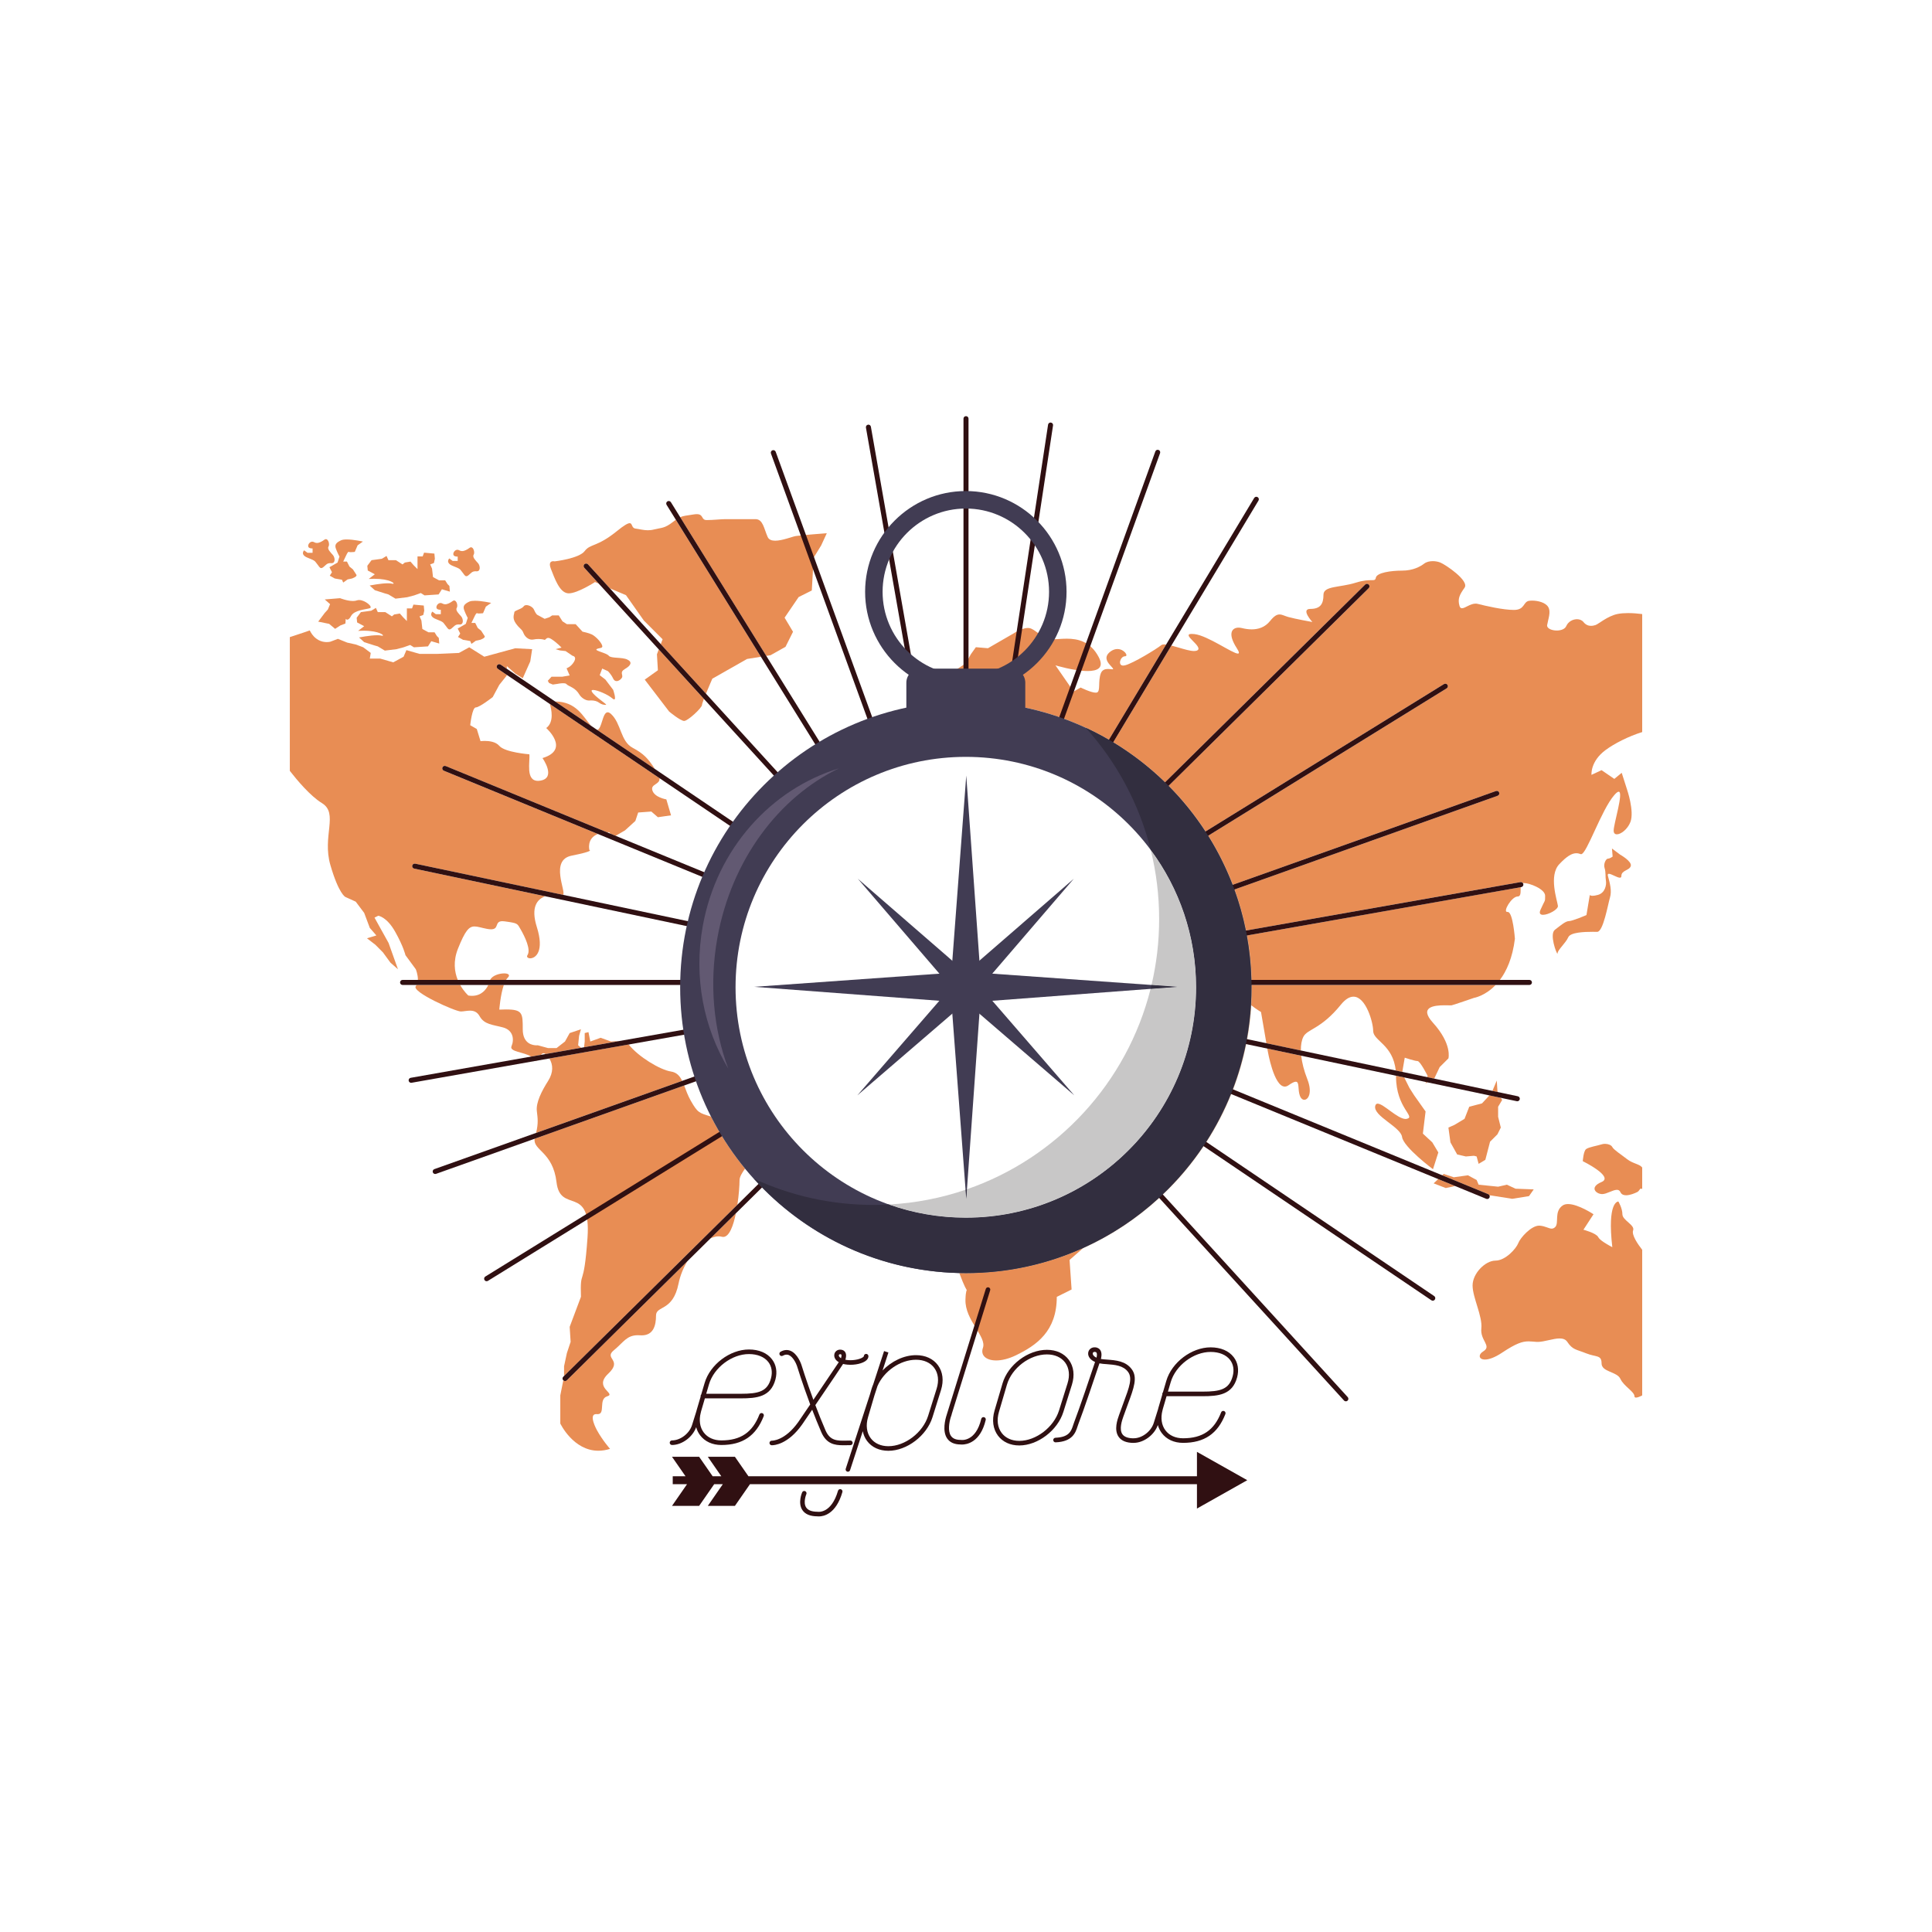 <svg xmlns="http://www.w3.org/2000/svg" xmlns:xlink="http://www.w3.org/1999/xlink" width="500" zoomAndPan="magnify" viewBox="0 0 375 375" height="500" preserveAspectRatio="xMidYMid meet" version="1.0"><defs><clipPath id="ec3ea16cd9"><path d="M 56.25 122 L 145 122 L 145 282 L 56.25 282 Z M 56.25 122 " clip-rule="nonzero"/></clipPath><clipPath id="ab94bd574d"><path d="M 178 108.773 L 318.75 108.773 L 318.75 264.449 L 178 264.449 Z M 178 108.773 " clip-rule="nonzero"/></clipPath><clipPath id="b12cfa8e53"><path d="M 307 222 L 318.75 222 L 318.75 232 L 307 232 Z M 307 222 " clip-rule="nonzero"/></clipPath><clipPath id="ffe154a5db"><path d="M 285.289 233 L 318.75 233 L 318.75 271.863 L 285.289 271.863 Z M 285.289 233 " clip-rule="nonzero"/></clipPath><clipPath id="e18ba1da26"><path d="M 187 80.695 L 188 80.695 L 188 180 L 187 180 Z M 187 80.695 " clip-rule="nonzero"/></clipPath><clipPath id="d001435301"><path d="M 155 289 L 164 289 L 164 294.445 L 155 294.445 Z M 155 289 " clip-rule="nonzero"/></clipPath></defs><rect x="-37.5" width="450" fill="#ffffff" y="-37.5" height="450" fill-opacity="1"/><rect x="-37.5" width="450" fill="#ffffff" y="-37.5" height="450" fill-opacity="1"/><g clip-path="url(#ec3ea16cd9)"><path fill="#e88d54" d="M 116.141 281.586 C 111.254 281.586 108.754 276.305 108.754 276.305 L 108.754 270.84 L 109.336 267.922 C 109.434 268.012 109.555 268.059 109.676 268.059 C 109.801 268.059 109.926 268.012 110.02 267.918 L 133.414 244.809 C 132.637 246.105 132.02 247.586 131.703 249.156 C 130.609 254.625 127.332 253.348 127.332 255.352 C 127.332 257.27 126.832 259.191 124.551 259.191 C 124.449 259.191 124.344 259.188 124.238 259.18 C 124.094 259.168 123.957 259.164 123.824 259.164 C 121.621 259.164 121.027 260.551 119.137 262.094 C 117.133 263.734 120.957 263.918 118.043 266.648 C 115.129 269.383 119.684 270.473 117.859 271.023 C 116.094 271.551 117.586 274.488 116.004 274.488 C 115.957 274.488 115.91 274.484 115.855 274.48 C 115.809 274.477 115.762 274.473 115.719 274.473 C 114.133 274.473 115.855 277.582 115.855 277.582 C 116.949 279.582 118.41 281.223 118.41 281.223 C 117.605 281.477 116.848 281.586 116.141 281.586 M 109.484 267.07 L 109.484 265.188 L 110.031 262.637 L 110.758 260.453 L 110.574 257.539 L 112.762 251.711 C 112.578 245.879 113.309 250.617 114.035 240.227 C 114.766 229.848 108.754 235.676 108.023 229.484 C 107.328 223.535 103.434 223.301 103.773 221.031 L 132.797 210.695 C 133.148 211.598 133.5 212.629 134.07 213.633 C 135.418 215.992 135.676 216.016 138 216.723 C 139.84 220.34 142.059 223.73 144.613 226.836 C 144.02 227.664 143.543 228.43 143.543 229.117 C 143.543 230.066 143.418 231.918 143.129 233.836 L 109.484 267.07 M 137.906 240.371 L 142.836 235.5 C 142.336 237.949 141.539 240.09 140.367 240.09 C 140.277 240.09 140.18 240.074 140.082 240.051 C 139.895 239.996 139.695 239.969 139.488 239.969 C 139.004 239.969 138.465 240.109 137.906 240.371 M 104.062 219.887 C 104.523 217.961 104.363 217.082 104.199 215.637 C 104.02 214 105.113 211.812 106.387 209.809 C 107.43 208.168 107.375 206.648 106.621 205.449 L 122.023 202.734 C 123.898 205.105 128.109 207.656 130.246 207.984 C 131.355 208.156 131.945 208.844 132.406 209.793 L 104.062 219.887 M 104.07 205.969 C 104.023 205.969 103.977 205.953 103.93 205.926 L 104.289 205.859 C 104.219 205.926 104.148 205.969 104.07 205.969 M 103.09 205.078 C 101.68 204.184 98.816 204.16 99.285 203.066 C 99.832 201.793 99.645 199.973 97.645 199.426 C 95.641 198.883 94 198.883 93.09 197.238 C 92.609 196.371 91.926 196.168 91.223 196.168 C 90.598 196.168 89.961 196.328 89.449 196.328 C 88.352 196.328 79.793 192.5 80.707 191.41 C 80.766 191.336 80.816 191.262 80.863 191.18 L 89.32 191.18 C 90.055 192.492 90.902 193.23 90.902 193.23 C 91.156 193.273 91.395 193.289 91.617 193.289 C 93.449 193.289 94.363 192.059 94.781 191.18 L 97.793 191.18 C 97.125 193.105 96.914 195.965 96.914 195.965 C 97.406 195.945 97.844 195.934 98.234 195.934 C 101.465 195.934 101.465 196.703 101.465 199.785 C 101.465 202.648 103.457 202.898 104.152 202.898 C 104.297 202.898 104.383 202.887 104.383 202.887 L 106.387 203.434 L 108.023 203.434 L 109.664 202.156 L 110.574 200.516 L 112.762 199.785 L 112.398 201.066 L 112.215 202.887 L 112.793 203.367 L 105.883 204.586 C 105.746 204.48 105.621 204.43 105.504 204.43 C 105.312 204.43 105.152 204.559 105.012 204.742 L 103.09 205.078 M 113.367 203.27 L 113.492 202.156 L 113.492 200.516 L 114.219 200.332 L 114.582 202.156 L 116.586 201.43 L 118.59 202.156 L 120.25 202.051 L 113.367 203.27 M 98.227 190.199 L 95.137 190.199 C 95.523 189.355 96.902 188.934 97.852 188.934 C 98.625 188.934 99.113 189.215 98.555 189.773 C 98.438 189.887 98.328 190.031 98.227 190.199 M 88.848 190.199 L 81.109 190.199 C 81.148 189.191 80.707 188.133 80.707 188.133 L 78.699 185.398 C 78.699 185.398 78.336 183.754 76.699 180.844 C 75.059 177.93 73.422 177.746 73.422 177.746 L 72.691 178.109 L 75.422 183.027 L 77.246 188.133 L 75.789 186.855 L 74.328 184.855 L 72.875 183.391 L 71.234 182.121 L 73.055 181.57 L 71.781 180.109 L 70.688 177.195 L 69.047 175.012 L 67.043 174.102 C 67.043 174.102 65.766 173.559 64.129 167.91 C 62.488 162.266 65.766 157.887 62.488 155.883 C 60.242 154.512 57.66 151.43 56.254 149.625 L 56.254 123.664 C 58.293 123.016 60.121 122.363 60.121 122.363 C 61.094 124.305 62.547 124.629 63.41 124.629 C 63.844 124.629 64.129 124.551 64.129 124.551 L 65.586 124 L 67.41 124.734 L 69.047 125.094 L 70.504 125.641 L 71.961 126.734 L 71.781 127.828 L 73.785 127.828 L 76.332 128.559 L 78.336 127.469 L 78.883 126.188 L 81.438 126.918 L 84.898 126.918 L 89.082 126.734 L 91.086 125.641 L 94 127.469 L 100.012 125.828 L 103.289 126.004 L 102.926 128.375 L 101.465 131.652 L 100.012 130.742 L 98.371 129.285 L 98.371 129.816 L 97.172 129.004 C 97.09 128.945 96.992 128.918 96.898 128.918 C 96.742 128.918 96.59 128.996 96.492 129.133 C 96.344 129.359 96.398 129.664 96.625 129.816 L 98.371 130.996 L 98.371 131.105 L 96.914 132.93 L 95.641 135.297 C 95.641 135.297 93.09 137.305 92.359 137.305 C 91.633 137.305 91.27 140.762 91.27 140.762 L 92.543 141.496 L 93.27 143.859 C 93.27 143.859 93.605 143.812 94.086 143.812 C 94.93 143.812 96.219 143.957 96.914 144.77 C 98.008 146.047 102.746 146.41 102.746 146.41 C 102.914 147.781 101.961 151.562 104.414 151.562 C 104.57 151.562 104.742 151.547 104.93 151.512 C 108.023 150.965 105.297 147.141 105.297 147.141 C 110.758 145.496 106.023 141.312 106.023 141.312 C 107.602 140.16 107.031 137.648 106.723 136.641 L 128.012 151.047 C 128.145 152.285 126.312 152.156 126.605 153.336 C 126.973 154.793 129.336 155.156 129.336 155.156 L 130.246 158.254 L 127.695 158.621 L 126.422 157.52 L 123.871 157.707 L 123.324 159.344 L 121.324 161.168 L 119.492 162.234 L 118.539 161.844 L 118.227 161.531 C 118.082 161.531 117.941 161.535 117.809 161.539 L 86.516 148.691 C 86.457 148.668 86.395 148.652 86.332 148.652 C 86.141 148.652 85.957 148.766 85.879 148.957 C 85.777 149.207 85.895 149.492 86.145 149.594 L 116.047 161.875 C 113.812 162.75 114.402 164.992 114.402 164.992 C 114.402 164.992 115.496 165.176 110.941 166.086 C 106.664 166.941 109.934 173.09 109.297 173.695 L 80.594 167.637 C 80.562 167.633 80.531 167.629 80.496 167.629 C 80.27 167.629 80.062 167.785 80.016 168.016 C 79.961 168.281 80.129 168.539 80.391 168.598 L 105.836 173.965 C 104.25 174.539 102.984 176.078 104.199 179.934 C 105.703 184.695 103.93 186.008 102.918 186.008 C 102.457 186.008 102.152 185.738 102.379 185.398 C 103.105 184.305 101.832 181.754 101.105 180.477 C 100.375 179.203 100.559 179.203 98.008 178.84 C 97.824 178.812 97.66 178.801 97.52 178.801 C 96.723 178.801 96.582 179.195 96.43 179.59 C 96.285 179.984 96.129 180.379 95.309 180.379 C 95.102 180.379 94.852 180.352 94.547 180.297 C 93.488 180.098 92.738 179.824 92.109 179.824 C 91.016 179.824 90.289 180.648 88.898 184.121 C 87.922 186.566 88.219 188.648 88.848 190.199 M 127.117 149.258 L 115.918 141.684 C 116.371 141.578 116.621 140.773 116.871 139.973 C 117.141 139.113 117.414 138.254 117.953 138.254 C 118.129 138.254 118.34 138.352 118.59 138.574 C 120.594 140.402 120.41 143.859 122.781 145.137 C 124.945 146.301 125.742 147.164 127.117 149.258 M 114.734 140.883 L 107.746 136.152 C 111.879 136.203 113.102 139 114.734 140.883 " fill-opacity="1" fill-rule="nonzero"/></g><path fill="#e88d54" d="M 74.695 126.281 L 73.328 125.461 L 72.691 125.281 L 70.688 124.641 L 69.688 123.73 C 69.688 123.73 71.844 123.297 73.215 123.297 C 73.512 123.297 73.77 123.316 73.965 123.363 C 74.059 123.387 74.137 123.402 74.195 123.402 C 74.477 123.402 74.34 123.156 73.75 122.91 C 73.152 122.664 72.098 122.418 70.535 122.418 C 70.211 122.418 69.867 122.43 69.504 122.453 L 70.688 121.543 L 69.316 120.812 L 69.23 119.902 L 70.051 118.809 L 72.051 118.539 L 72.965 117.992 L 73.328 118.809 L 74.785 118.809 L 76.062 119.633 L 76.516 119.266 L 77.605 119.082 L 78.246 119.809 L 78.973 120.543 L 78.973 118.086 L 79.977 118.086 L 80.246 117.352 L 82.254 117.535 L 82.344 118.539 L 82.16 119.359 L 81.438 119.633 L 81.797 120.445 L 81.98 122.09 L 83.164 122.73 L 84.348 122.73 L 84.801 123.457 L 85.168 123.82 L 85.258 124.914 L 83.707 124.457 L 83.07 125.461 L 80.34 125.641 L 79.613 125.188 L 78.336 125.641 L 76.969 126.004 L 74.695 126.281 " fill-opacity="1" fill-rule="nonzero"/><path fill="#e88d54" d="M 65.043 122.059 L 63.887 121.09 L 61.762 120.66 L 63.035 118.965 L 63.645 118.293 L 64.07 117.266 L 63.035 116.352 L 66.008 116.105 C 66.008 116.105 67.371 116.652 68.504 116.652 C 68.789 116.652 69.059 116.617 69.289 116.531 C 69.418 116.484 69.559 116.465 69.703 116.465 C 70.875 116.465 72.48 117.832 71.781 118.055 C 70.988 118.293 68.742 118.414 68.137 119.57 C 67.84 120.133 67.586 120.277 67.41 120.277 C 67.219 120.277 67.105 120.113 67.105 120.113 L 67.043 121.027 L 66.074 121.395 L 65.043 122.059 " fill-opacity="1" fill-rule="nonzero"/><path fill="#e88d54" d="M 87.246 122.172 C 86.914 122.172 86.73 121.695 86.41 121.332 C 85.984 120.844 86.234 120.781 84.652 120.176 C 83.07 119.57 83.922 118.715 83.922 118.715 L 84.59 119.207 L 85.562 119.207 L 85.562 118.355 C 85.562 118.355 85.535 118.359 85.488 118.359 C 85.289 118.359 84.758 118.32 84.711 117.934 C 84.664 117.543 85.043 117.039 85.508 117.039 C 85.621 117.039 85.746 117.07 85.867 117.141 C 86.039 117.246 86.223 117.289 86.406 117.289 C 86.883 117.289 87.391 117.004 87.867 116.656 C 87.969 116.582 88.062 116.551 88.148 116.551 C 88.648 116.551 88.918 117.574 88.656 117.992 C 88.352 118.477 89.082 119.145 89.508 119.633 C 89.922 120.105 90.047 121.215 89.266 121.215 C 89.246 121.215 89.227 121.215 89.203 121.215 C 89.141 121.211 89.074 121.203 89.02 121.203 C 88.332 121.203 88.188 121.551 87.625 122 C 87.477 122.121 87.355 122.172 87.246 122.172 " fill-opacity="1" fill-rule="nonzero"/><path fill="#e88d54" d="M 90.523 111.844 C 90.195 111.844 90.012 111.371 89.688 111.004 C 89.266 110.52 89.508 110.461 87.93 109.859 C 86.352 109.246 87.203 108.391 87.203 108.391 L 87.867 108.883 L 88.84 108.883 L 88.84 108.031 C 88.84 108.031 88.809 108.035 88.758 108.035 C 88.551 108.035 88.035 107.996 87.992 107.605 C 87.941 107.219 88.32 106.711 88.785 106.711 C 88.898 106.711 89.023 106.746 89.145 106.816 C 89.316 106.918 89.496 106.965 89.688 106.965 C 90.16 106.965 90.672 106.68 91.148 106.332 C 91.25 106.258 91.344 106.227 91.43 106.227 C 91.926 106.227 92.195 107.254 91.938 107.672 C 91.633 108.152 92.359 108.824 92.785 109.309 C 93.203 109.785 93.324 110.891 92.543 110.891 C 92.523 110.891 92.504 110.887 92.48 110.887 C 92.418 110.883 92.359 110.883 92.301 110.883 C 91.613 110.883 91.465 111.23 90.902 111.676 C 90.758 111.797 90.633 111.844 90.523 111.844 " fill-opacity="1" fill-rule="nonzero"/><path fill="#e88d54" d="M 91.508 124.977 L 91.27 124.426 L 89.875 124.184 L 88.898 123.641 L 89.328 122.973 L 88.84 122 L 89.688 121.512 L 90.418 121.09 L 90.785 119.934 C 90.785 119.934 90.418 119.266 90.117 118.477 C 89.812 117.688 90.051 117.266 91.086 116.777 C 91.344 116.656 91.738 116.609 92.188 116.609 C 93.527 116.609 95.332 117.02 95.332 117.02 L 94.305 117.75 L 93.758 119.023 C 93.758 119.023 93.324 119.078 92.984 119.078 C 92.812 119.078 92.664 119.062 92.605 119.023 C 92.594 119.012 92.578 119.012 92.566 119.012 C 92.379 119.012 92.059 119.754 92.059 119.754 L 91.508 120.906 L 92.238 120.906 L 92.727 121.879 L 93.395 122.426 C 93.395 122.426 93.816 123.09 94.062 123.457 C 94.305 123.82 93.211 124.184 93.211 124.184 L 92.359 124.367 L 91.508 124.977 " fill-opacity="1" fill-rule="nonzero"/><path fill="#e88d54" d="M 76.762 116.199 L 75.395 115.379 L 74.754 115.195 L 72.75 114.555 L 71.75 113.648 C 71.75 113.648 73.918 113.215 75.289 113.215 C 75.582 113.215 75.836 113.234 76.027 113.281 C 76.125 113.305 76.199 113.316 76.258 113.316 C 76.539 113.316 76.406 113.074 75.812 112.828 C 75.219 112.582 74.172 112.34 72.613 112.34 C 72.285 112.34 71.938 112.352 71.562 112.375 L 72.75 111.465 L 71.383 110.734 L 71.297 109.82 L 72.113 108.73 L 74.121 108.457 L 75.027 107.91 L 75.395 108.73 L 76.848 108.73 L 78.125 109.551 L 78.582 109.188 L 79.672 109.004 L 80.309 109.734 L 81.039 110.461 L 81.039 108.004 L 82.039 108.004 L 82.312 107.27 L 84.316 107.453 L 84.406 108.457 L 84.227 109.277 L 83.5 109.551 L 83.859 110.371 L 84.047 112.012 L 85.227 112.645 L 86.41 112.645 L 86.867 113.375 L 87.23 113.738 L 87.32 114.836 L 85.773 114.379 L 85.137 115.379 L 82.402 115.562 L 81.676 115.105 L 80.402 115.562 L 79.035 115.922 L 76.762 116.199 " fill-opacity="1" fill-rule="nonzero"/><path fill="#e88d54" d="M 62.355 110.266 C 62.02 110.266 61.836 109.793 61.52 109.43 C 61.094 108.945 61.336 108.883 59.758 108.273 C 58.18 107.668 59.027 106.816 59.027 106.816 L 59.695 107.301 L 60.672 107.301 L 60.672 106.449 C 60.672 106.449 60.637 106.453 60.582 106.453 C 60.375 106.453 59.867 106.414 59.82 106.027 C 59.77 105.641 60.148 105.137 60.613 105.137 C 60.727 105.137 60.852 105.168 60.973 105.238 C 61.145 105.344 61.328 105.391 61.512 105.387 C 61.988 105.387 62.496 105.102 62.977 104.75 C 63.074 104.68 63.168 104.648 63.258 104.648 C 63.754 104.648 64.023 105.676 63.766 106.09 C 63.465 106.57 64.191 107.242 64.613 107.727 C 65.031 108.199 65.156 109.309 64.375 109.309 C 64.355 109.309 64.332 109.309 64.312 109.309 C 64.25 109.305 64.188 109.301 64.133 109.301 C 63.441 109.301 63.297 109.645 62.734 110.098 C 62.586 110.215 62.461 110.266 62.355 110.266 " fill-opacity="1" fill-rule="nonzero"/><path fill="#e88d54" d="M 66.617 113.074 L 66.375 112.527 L 64.98 112.285 L 64.008 111.738 L 64.434 111.066 L 63.945 110.098 L 64.797 109.609 L 65.523 109.188 L 65.891 108.031 C 65.891 108.031 65.523 107.367 65.223 106.57 C 64.918 105.781 65.16 105.359 66.191 104.879 C 66.453 104.754 66.848 104.707 67.297 104.707 C 68.637 104.707 70.441 105.117 70.441 105.117 L 69.414 105.844 L 68.863 107.121 C 68.863 107.121 68.434 107.176 68.09 107.176 C 67.918 107.176 67.77 107.164 67.711 107.121 C 67.699 107.113 67.688 107.109 67.672 107.109 C 67.48 107.109 67.164 107.852 67.164 107.852 L 66.617 109.004 L 67.344 109.004 L 67.832 109.973 L 68.504 110.52 C 68.504 110.52 68.926 111.191 69.168 111.551 C 69.414 111.918 68.32 112.285 68.32 112.285 L 67.469 112.465 L 66.617 113.074 " fill-opacity="1" fill-rule="nonzero"/><path fill="#e88d54" d="M 117.613 136.816 C 117.195 136.816 116.77 136.754 116.281 136.395 C 115.875 136.086 115.34 135.953 114.746 135.953 C 114.633 135.953 114.52 135.957 114.402 135.969 C 114.367 135.969 114.332 135.969 114.297 135.969 C 113.594 135.969 112.805 135.391 112.457 134.816 C 112.094 134.203 111.668 133.781 111 133.414 C 110.332 133.047 110.215 133.047 109.906 132.75 C 109.805 132.648 109.578 132.613 109.316 132.613 C 108.797 132.613 108.148 132.75 108.148 132.75 L 107.297 132.871 L 106.57 132.566 L 106.324 132.141 L 107.051 131.352 L 109.117 131.352 L 110.574 131.105 L 109.969 129.715 C 109.969 129.715 110.82 129.465 111.426 128.434 C 112.031 127.402 111.121 127.285 111.121 127.285 L 109.785 126.375 L 108.695 126.25 L 107.844 126.004 L 108.996 125.699 C 108.996 125.699 108.086 124.734 107.051 124.062 C 106.773 123.883 106.562 123.816 106.402 123.816 C 106.203 123.816 106.078 123.914 105.98 124.008 C 105.879 124.102 105.805 124.195 105.715 124.195 C 105.695 124.195 105.68 124.191 105.66 124.184 C 105.469 124.109 105.012 124.031 104.484 124.031 C 104.18 124.031 103.848 124.059 103.535 124.129 C 103.438 124.145 103.344 124.156 103.25 124.156 C 102.512 124.156 101.859 123.551 101.594 122.852 C 101.289 122.059 100.922 122.121 100.137 121.027 C 99.344 119.934 99.832 119.207 99.832 118.84 C 99.832 118.477 101.289 118.234 101.648 117.688 C 101.762 117.523 101.957 117.453 102.184 117.453 C 102.723 117.453 103.441 117.844 103.656 118.355 C 103.957 119.082 104.258 119.324 104.258 119.324 L 105.719 120.113 L 106.629 119.809 L 107.176 119.449 L 108.453 119.449 L 109.18 120.602 L 110.031 121.148 L 111.73 121.148 L 113.066 122.605 C 113.066 122.605 114.281 122.852 114.887 123.152 C 115.496 123.457 116.465 124.367 116.832 125.156 C 117.195 125.949 116.223 125.699 115.797 126.004 C 115.371 126.312 117.738 126.734 118.168 127.285 C 118.59 127.828 120.719 127.523 121.746 128.012 C 122.781 128.496 122.477 129.164 121.324 129.832 C 120.164 130.504 121.02 130.984 120.719 131.531 C 120.531 131.867 120.094 132.203 119.688 132.203 C 119.43 132.203 119.18 132.07 119.016 131.715 C 118.59 130.805 117.98 130.258 117.98 130.258 L 116.887 129.77 L 116.402 131.051 L 117.5 131.895 L 119.016 133.898 C 119.016 133.898 119.664 135.758 119.211 135.758 C 119.125 135.758 119.004 135.691 118.828 135.539 C 118.016 134.816 115.91 133.918 115.125 133.918 C 114.863 133.918 114.75 134.02 114.887 134.266 C 115.434 135.238 118.043 136.816 117.613 136.816 " fill-opacity="1" fill-rule="nonzero"/><g clip-path="url(#ab94bd574d)"><path fill="#e88d54" d="M 193.355 264.062 C 191.406 264.062 190.277 263.066 190.781 261.633 C 191.566 259.418 187.266 256.289 187.395 252.246 C 187.516 248.473 188.32 252.766 186.199 247.094 C 186.621 247.105 187.039 247.109 187.465 247.109 C 187.477 247.109 187.488 247.109 187.5 247.109 C 187.512 247.109 187.523 247.109 187.535 247.109 C 195.625 247.109 203.305 245.379 210.238 242.258 L 207.602 244.551 L 207.996 250.289 L 205.121 251.723 C 205.121 258.379 201.215 261.113 197.172 263.07 C 195.738 263.762 194.422 264.062 193.355 264.062 M 278.141 226.949 C 278.141 226.949 272.398 222.641 272.141 220.688 C 271.879 218.73 266.531 216.641 266.926 214.688 C 266.992 214.355 267.16 214.219 267.402 214.219 C 267.965 214.219 268.934 214.961 269.949 215.703 C 270.969 216.445 272.047 217.191 272.828 217.191 C 272.906 217.191 272.98 217.184 273.051 217.164 C 274.879 216.777 270.969 215.078 270.969 208.953 C 270.969 208.902 270.969 208.852 270.969 208.801 L 272.559 209.133 L 273.574 211.168 L 274.488 212.602 L 276.703 215.73 L 276.18 220.035 L 278.008 221.73 L 279.18 223.688 L 278.141 226.949 M 253.164 213.469 C 252.836 213.469 252.512 213.227 252.324 212.734 C 251.844 211.488 252.277 209.961 251.512 209.961 C 251.234 209.961 250.801 210.16 250.105 210.648 C 249.852 210.828 249.609 210.906 249.379 210.906 C 247.234 210.906 246.066 203.996 246.066 203.996 L 245.984 203.527 L 252.566 204.918 C 252.711 206.246 253.094 207.789 253.754 209.473 C 254.773 212.059 253.957 213.469 253.164 213.469 M 276.703 210.254 L 276.766 210.023 L 277.094 210.09 L 276.703 210.254 M 278.379 209.363 L 277.023 209.078 L 277.094 208.816 C 277.094 208.816 275.664 205.949 275.137 205.949 C 274.617 205.949 272.66 205.297 272.66 205.297 L 272.184 208.055 L 270.91 207.785 C 270.387 202.73 266.531 202.031 266.531 200.082 C 266.531 198.473 265.137 193.453 262.707 193.453 C 261.98 193.453 261.168 193.895 260.273 194.996 C 256.363 199.824 253.754 199.691 252.973 201.258 C 252.648 201.91 252.484 202.809 252.5 203.902 L 245.805 202.492 L 244.762 196.43 C 244.762 196.43 243.836 195.891 242.871 195.121 C 242.945 193.965 242.98 192.801 242.98 191.629 C 242.98 191.48 242.98 191.328 242.98 191.18 L 290.305 191.18 C 288.219 193.359 286.09 193.691 286.09 193.691 C 286.09 193.691 282.309 194.996 281.789 195.125 C 281.746 195.137 281.656 195.141 281.531 195.141 C 281.402 195.141 281.238 195.137 281.051 195.133 C 280.855 195.129 280.641 195.125 280.41 195.125 C 278.422 195.125 275.328 195.418 278.141 198.516 C 281.918 202.691 281.137 205.434 281.137 205.434 L 279.441 207.125 L 278.379 209.363 M 291.133 190.199 L 242.965 190.199 C 242.891 187.258 242.586 184.375 242.07 181.566 L 295.164 172.203 C 295.113 172.969 295.305 174.008 294.566 174.008 C 293.414 174.008 291.633 177.012 292.555 177.012 C 292.57 177.012 292.59 177.012 292.609 177.008 C 292.625 177.008 292.637 177.008 292.652 177.008 C 293.664 177.008 294.043 182.215 294.043 182.215 C 293.578 185.957 292.422 188.488 291.133 190.199 M 241.887 180.605 C 241.336 177.871 240.582 175.211 239.648 172.637 L 290.691 154.457 C 290.945 154.367 291.078 154.09 290.988 153.836 C 290.914 153.637 290.73 153.508 290.527 153.508 C 290.473 153.508 290.418 153.52 290.363 153.539 L 239.305 171.723 C 238.02 168.375 236.418 165.188 234.543 162.195 L 280.801 133.605 C 281.027 133.465 281.102 133.16 280.957 132.934 C 280.867 132.781 280.703 132.699 280.539 132.699 C 280.453 132.699 280.363 132.723 280.285 132.773 L 234.016 161.367 C 231.93 158.172 229.527 155.203 226.848 152.508 L 265.668 114.16 C 265.859 113.969 265.863 113.66 265.672 113.469 C 265.578 113.371 265.449 113.324 265.324 113.324 C 265.199 113.324 265.074 113.371 264.98 113.465 L 226.152 151.82 C 223.113 148.867 219.738 146.262 216.09 144.062 L 227.363 125.301 C 227.828 125.418 228.336 125.57 228.848 125.719 C 229.934 126.039 231.031 126.363 231.773 126.363 C 232.051 126.363 232.281 126.316 232.441 126.211 C 233.539 125.477 229.168 123.043 231.305 123.043 C 231.453 123.043 231.633 123.055 231.855 123.078 C 234.434 123.383 239.242 126.859 240.27 126.859 C 240.57 126.859 240.551 126.566 240.066 125.82 C 238.207 122.945 239.121 121.824 240.41 121.824 C 240.617 121.824 240.828 121.852 241.043 121.906 C 241.605 122.043 242.266 122.16 242.953 122.16 C 244.188 122.16 245.516 121.793 246.52 120.535 C 247.301 119.559 247.84 119.266 248.355 119.266 C 248.867 119.266 249.355 119.562 250.039 119.754 C 251.41 120.145 254.734 120.73 254.734 120.73 C 254.734 120.73 252.387 118.188 254.344 118.188 C 256.297 118.188 256.883 117.211 256.883 115.453 C 256.883 113.688 260.016 114.082 263.141 113.102 C 266.273 112.121 266.863 113.102 267.055 112.121 C 267.25 111.148 269.988 110.758 272.141 110.758 C 274.289 110.758 275.664 109.973 276.441 109.391 C 276.871 109.062 277.48 108.918 278.105 108.918 C 278.613 108.918 279.137 109.016 279.574 109.191 C 280.547 109.582 285.246 112.715 284.266 114.082 C 283.289 115.453 282.898 116.234 283.289 117.602 C 283.383 117.941 283.555 118.062 283.773 118.062 C 284.078 118.062 284.473 117.84 284.926 117.613 C 285.383 117.387 285.887 117.164 286.406 117.164 C 286.539 117.164 286.672 117.176 286.809 117.211 C 288.371 117.602 291.699 118.387 293.848 118.387 C 296 118.387 295.609 116.82 296.781 116.621 C 296.973 116.59 297.188 116.578 297.414 116.578 C 298.559 116.578 300.008 116.98 300.496 117.801 C 301.086 118.773 300.496 120.145 300.301 121.32 C 300.195 121.973 301.176 122.383 302.164 122.383 C 302.957 122.383 303.754 122.121 304.016 121.512 C 304.383 120.66 305.277 120.188 306.09 120.188 C 306.586 120.188 307.047 120.363 307.344 120.73 C 307.809 121.312 308.34 121.477 308.816 121.477 C 309.148 121.477 309.449 121.398 309.691 121.32 C 310.277 121.125 312.039 119.555 313.992 119.168 C 314.598 119.047 315.297 119 316.004 119 C 316.984 119 317.977 119.09 318.75 119.191 L 318.75 142.094 C 316.113 142.906 313.34 144.324 311.645 145.578 C 308.645 147.793 308.906 150.398 308.906 150.398 L 310.863 149.488 L 313.34 151.184 L 314.773 150.004 L 315.816 153.27 C 315.816 153.27 317.25 157.441 316.469 159.531 C 315.934 160.945 314.621 161.941 313.836 161.941 C 313.465 161.941 313.211 161.723 313.211 161.223 C 313.211 159.895 315.188 153.668 314.184 153.668 C 314.004 153.668 313.734 153.863 313.34 154.316 C 310.785 157.246 307.988 165.797 306.891 165.797 C 306.867 165.797 306.844 165.793 306.82 165.785 C 306.543 165.68 306.266 165.613 305.965 165.613 C 305.145 165.613 304.176 166.117 302.648 167.746 C 300.562 169.957 302.258 174.785 302.391 175.828 C 302.477 176.523 300.535 177.566 299.5 177.566 C 298.984 177.566 298.695 177.305 299 176.613 C 299.91 174.523 299.91 175.176 299.91 173.875 C 299.91 172.566 296.91 171.395 295.738 171.395 C 295.684 171.395 295.637 171.398 295.594 171.41 C 295.504 171.285 295.355 171.211 295.199 171.211 C 295.168 171.211 295.145 171.211 295.113 171.219 L 241.887 180.605 M 215.25 143.566 C 213.77 142.711 212.25 141.926 210.691 141.203 C 210.703 141.223 210.719 141.238 210.734 141.254 C 205.43 138.797 199.668 137.152 193.617 136.48 C 193.789 136.273 194.016 136.043 194.305 135.793 C 196.258 134.098 198.215 133.449 196.648 131.488 C 196.418 131.199 196.176 131.078 195.926 131.078 C 194.48 131.078 192.77 135.215 191.434 135.66 C 191.09 135.777 190.828 135.98 190.637 136.234 C 189.586 136.176 188.527 136.148 187.465 136.148 C 184.387 136.148 181.363 136.398 178.418 136.879 C 178.664 136.633 178.945 136.332 179.18 135.926 C 179.371 135.586 179.688 135.48 180.008 135.48 C 180.562 135.48 181.133 135.793 181.133 135.793 C 181.133 135.793 182.047 134.621 182.828 134.227 C 183.609 133.836 183.875 133.312 184 132.141 C 184.133 130.969 185.109 130.316 185.109 130.316 L 187.457 128.754 L 188.438 126.992 L 189.414 125.621 L 191.762 125.82 L 196.848 122.883 C 196.848 122.883 198.344 121.887 199.5 121.887 C 199.594 121.887 199.691 121.891 199.781 121.906 C 200.953 122.098 202.129 123.863 204.082 124.059 C 204.215 124.07 204.352 124.078 204.504 124.078 C 204.848 124.078 205.242 124.051 205.672 124.023 C 206.105 123.996 206.574 123.969 207.062 123.969 C 209.164 123.969 211.656 124.461 213.277 127.574 C 214.352 129.648 213.004 130.246 211.098 130.246 C 208.5 130.246 204.863 129.141 204.863 129.141 L 208.387 134.227 L 209.754 133.449 C 209.754 133.449 211.75 134.445 212.672 134.445 C 212.754 134.445 212.82 134.438 212.883 134.426 C 213.664 134.227 213.078 132.27 213.664 130.707 C 213.93 129.992 214.527 129.848 215.055 129.848 C 215.234 129.848 215.402 129.863 215.551 129.879 C 215.695 129.895 215.82 129.91 215.91 129.91 C 216.055 129.91 216.105 129.871 216.012 129.73 C 215.621 129.141 213.664 127.77 215.621 126.406 C 216.062 126.098 216.496 125.977 216.887 125.977 C 218.23 125.977 219.113 127.383 218.359 127.383 C 217.461 127.383 216.895 129.188 218.008 129.188 C 218.109 129.188 218.227 129.172 218.359 129.141 C 219.926 128.754 224.422 126.012 225.395 125.23 C 225.527 125.125 225.734 125.078 225.992 125.078 C 226.102 125.078 226.219 125.086 226.344 125.098 L 215.25 143.566 " fill-opacity="1" fill-rule="nonzero"/></g><path fill="#e88d54" d="M 287 225.902 L 286.613 224.469 L 286.09 224.336 L 284.527 224.469 L 282.832 224.078 L 281.527 221.73 L 281.137 218.859 L 282.309 218.34 L 284.266 217.164 L 285.18 214.816 L 287.656 214.164 L 289.094 212.621 L 291.34 213.098 L 291.562 213.516 L 290.785 214.816 L 290.785 216.777 L 291.305 218.859 L 290.656 220.164 L 289.219 221.602 L 288.305 225.121 L 287 225.902 M 290.734 211.969 L 289.676 211.746 L 290.523 209.734 L 290.656 211.82 L 290.734 211.969 " fill-opacity="1" fill-rule="nonzero"/><g clip-path="url(#b12cfa8e53)"><path fill="#e88d54" d="M 315.633 232 C 315.145 232 314.719 231.844 314.516 231.383 C 314.371 231.059 314.133 230.945 313.836 230.945 C 313.047 230.945 311.848 231.773 310.992 231.773 C 309.816 231.773 308.383 230.465 310.863 229.426 C 313.34 228.383 307.215 225.383 307.215 225.383 C 307.215 225.383 307.344 223.426 307.863 223.039 C 308.383 222.641 310.078 222.383 310.863 222.121 C 311.074 222.051 311.301 222.02 311.531 222.02 C 312.148 222.02 312.758 222.262 312.949 222.641 C 313.211 223.164 314.645 224.078 315.816 224.992 C 316.945 225.871 318.191 225.91 318.75 226.609 L 318.75 230.793 C 318.652 230.734 318.574 230.711 318.512 230.711 C 318.242 230.711 318.23 231.156 317.773 231.383 C 317.297 231.621 316.387 232 315.633 232 " fill-opacity="1" fill-rule="nonzero"/></g><g clip-path="url(#ffe154a5db)"><path fill="#e88d54" d="M 317.551 271.27 C 317.367 271.27 317.25 271.191 317.25 271.027 C 317.25 270.113 315.164 269.066 314.516 267.633 C 313.859 266.199 310.863 266.328 310.863 264.633 C 310.863 262.934 309.816 263.461 307.863 262.676 C 305.91 261.895 305.258 262.023 304.211 260.457 C 303.879 259.957 303.348 259.793 302.711 259.793 C 302.074 259.793 301.332 259.961 300.59 260.129 C 299.844 260.297 299.098 260.465 298.445 260.465 C 298.367 260.465 298.293 260.461 298.219 260.457 C 297.641 260.422 297.168 260.359 296.688 260.359 C 295.527 260.359 294.324 260.707 291.562 262.547 C 290.086 263.535 288.961 263.887 288.227 263.887 C 287.02 263.887 286.863 262.934 287.918 262.289 C 289.609 261.242 287.266 260.199 287.527 257.852 C 287.785 255.504 285.828 251.855 285.828 249.508 C 285.828 247.16 288.305 244.684 290.266 244.684 C 292.219 244.684 294.305 242.336 294.695 241.293 C 295.078 240.27 297.188 237.895 298.75 237.895 C 298.789 237.895 298.832 237.898 298.867 237.898 C 299.973 237.992 300.621 238.477 301.184 238.477 C 301.418 238.477 301.637 238.391 301.867 238.164 C 302.648 237.379 301.605 235.16 303.305 233.988 C 303.59 233.789 303.953 233.707 304.355 233.707 C 306.332 233.707 309.301 235.684 309.301 235.684 L 307.344 238.688 C 307.344 238.688 309.816 239.336 310.211 240.117 C 310.496 240.695 311.836 241.473 312.527 241.852 C 312.781 241.992 312.949 242.074 312.949 242.074 C 311.934 233.336 314 233.211 314.121 233.211 C 314.121 233.211 314.125 233.211 314.125 233.211 C 314.125 233.211 314.906 234.512 314.906 235.684 C 314.906 236.859 317.383 237.77 316.988 238.816 C 316.652 239.715 317.965 241.582 318.75 242.582 L 318.75 270.848 C 318.266 271.105 317.828 271.27 317.551 271.27 " fill-opacity="1" fill-rule="nonzero"/></g><path fill="#e88d54" d="M 293.523 232.688 L 289.352 232.031 L 289.113 232.031 C 289.062 231.926 288.973 231.836 288.855 231.785 L 279.938 228.125 L 280.223 227.859 L 282.18 228.508 L 284.914 228.121 L 286.613 229.035 L 287 229.949 L 290.785 230.336 L 292.48 229.949 L 294.172 230.727 L 297.695 230.859 L 296.781 232.164 L 293.523 232.688 M 286.879 232.031 L 286.875 232.031 L 286.836 232.012 L 286.879 232.031 M 280.617 230.598 L 278.266 229.688 L 279.152 228.859 L 282.445 230.211 L 280.617 230.598 " fill-opacity="1" fill-rule="nonzero"/><path fill="#e88d54" d="M 302.301 185.105 C 302.102 185.105 300.707 181.328 301.797 180.477 C 302.977 179.566 303.883 178.785 304.539 178.785 C 305.188 178.785 307.93 177.613 307.93 177.613 L 308.582 173.703 C 308.582 173.703 308.641 173.875 309.102 173.875 C 309.336 173.875 309.668 173.832 310.145 173.703 C 311.574 173.309 311.84 171.746 311.711 170.961 C 311.574 170.18 311.711 169.266 311.449 168.484 C 311.188 167.699 311.711 166.66 312.102 166.66 C 312.492 166.66 313.012 166.262 313.012 166.262 L 312.883 164.699 L 314.449 165.875 C 314.449 165.875 316.797 167.176 316.535 168.086 C 316.273 169 314.707 168.871 314.707 170.043 C 314.707 170.273 314.594 170.359 314.414 170.359 C 314.145 170.359 313.73 170.168 313.324 169.98 C 312.918 169.789 312.52 169.602 312.285 169.602 C 312.098 169.602 312.012 169.719 312.102 170.043 C 312.492 171.48 312.883 172.914 312.492 174.219 C 312.102 175.523 311.188 180.871 310.016 180.871 C 309.805 180.871 309.5 180.863 309.148 180.863 C 307.539 180.863 304.836 180.953 304.406 181.91 C 303.883 183.086 302.324 184.387 302.324 185.039 C 302.324 185.086 302.316 185.105 302.301 185.105 " fill-opacity="1" fill-rule="nonzero"/><path fill="#e88d54" d="M 132.797 139.934 C 132.066 139.934 129.883 138.113 129.883 138.113 L 125.145 131.918 L 127.695 130.098 L 127.512 127 L 127.867 126.051 L 136.625 135.656 C 136.41 136.234 136.258 136.684 136.258 136.836 C 136.258 137.383 133.527 139.934 132.797 139.934 M 137.027 134.645 L 128.254 125.027 L 128.609 124.082 L 124.965 120.441 L 121.504 115.523 L 118.367 114.191 L 114.129 109.543 C 114.031 109.438 113.902 109.387 113.77 109.387 C 113.648 109.387 113.531 109.43 113.441 109.512 C 113.238 109.695 113.227 110.004 113.41 110.203 L 116.207 113.273 L 115.492 112.973 C 115.492 112.973 112.109 115.168 110.402 115.168 C 110.336 115.168 110.273 115.164 110.215 115.156 C 108.574 114.973 107.66 112.246 106.93 110.422 C 106.414 109.117 107.012 108.93 107.391 108.93 C 107.543 108.93 107.66 108.961 107.66 108.961 C 107.66 108.961 112.398 108.418 113.488 106.961 C 114.582 105.504 115.855 106.23 119.684 103.133 C 121.172 101.926 121.859 101.551 122.219 101.551 C 122.785 101.551 122.547 102.477 123.324 102.59 C 124.203 102.711 124.91 102.922 125.742 102.922 C 126.117 102.922 126.516 102.883 126.969 102.766 C 128.426 102.402 128.973 102.59 130.609 101.312 C 130.824 101.148 131.012 101.008 131.184 100.887 L 147.688 127.477 L 145 127.906 L 138.262 131.734 C 138.262 131.734 137.594 133.258 137.027 134.645 M 148.734 127.309 L 132.023 100.387 C 132.668 100.098 133.254 100.082 134.617 99.855 C 134.863 99.816 135.07 99.797 135.242 99.797 C 136.625 99.797 136.035 100.945 137.168 100.945 C 138.441 100.945 139.902 100.766 140.812 100.766 C 141.719 100.766 145.184 100.766 146.637 100.766 C 148.098 100.766 148.277 102.59 149.004 104.227 C 149.246 104.766 149.797 104.949 150.469 104.949 C 151.848 104.949 153.734 104.164 154.469 104.043 C 155.566 103.863 160.48 103.5 160.48 103.5 L 159.387 105.871 L 157.934 108.234 L 157.57 114.613 L 155.016 115.887 L 152.289 119.891 L 153.926 122.625 L 152.469 125.543 L 149.555 127.18 L 148.734 127.309 " fill-opacity="1" fill-rule="nonzero"/><g clip-path="url(#e18ba1da26)"><path fill="#301012" d="M 187.5 80.773 C 187.227 80.773 187.012 80.992 187.012 81.262 L 187.012 179.469 C 187.012 179.738 187.227 179.961 187.5 179.961 C 187.77 179.961 187.988 179.738 187.988 179.469 L 187.988 81.262 C 187.988 80.992 187.77 80.773 187.5 80.773 " fill-opacity="1" fill-rule="nonzero"/></g><path fill="#301012" d="M 176.773 190.691 C 176.773 190.422 176.555 190.199 176.289 190.199 L 78.141 190.199 C 77.871 190.199 77.652 190.422 77.652 190.691 C 77.652 190.961 77.871 191.18 78.141 191.18 L 176.289 191.18 C 176.555 191.18 176.773 190.961 176.773 190.691 " fill-opacity="1" fill-rule="nonzero"/><path fill="#301012" d="M 296.859 190.199 L 198.715 190.199 C 198.445 190.199 198.227 190.422 198.227 190.691 C 198.227 190.961 198.445 191.18 198.715 191.18 L 296.859 191.18 C 297.129 191.18 297.348 190.961 297.348 190.691 C 297.348 190.422 297.129 190.199 296.859 190.199 " fill-opacity="1" fill-rule="nonzero"/><path fill="#301012" d="M 179.578 182.734 C 179.676 182.84 179.809 182.891 179.941 182.891 C 180.059 182.891 180.176 182.852 180.27 182.766 C 180.469 182.582 180.484 182.273 180.301 182.074 L 114.129 109.543 C 113.949 109.348 113.637 109.332 113.441 109.512 C 113.238 109.695 113.227 110.004 113.41 110.203 L 179.578 182.734 " fill-opacity="1" fill-rule="nonzero"/><path fill="#301012" d="M 195.422 198.648 C 195.242 198.449 194.93 198.434 194.73 198.617 C 194.531 198.801 194.52 199.109 194.699 199.309 L 260.871 271.836 C 260.969 271.945 261.098 271.996 261.23 271.996 C 261.352 271.996 261.469 271.953 261.562 271.867 C 261.762 271.684 261.773 271.375 261.594 271.18 L 195.422 198.648 " fill-opacity="1" fill-rule="nonzero"/><path fill="#301012" d="M 179.867 198.23 C 179.68 198.035 179.371 198.035 179.176 198.227 L 109.332 267.223 C 109.141 267.41 109.137 267.723 109.328 267.914 C 109.426 268.012 109.551 268.059 109.676 268.059 C 109.801 268.059 109.926 268.012 110.02 267.918 L 179.863 198.922 C 180.055 198.73 180.059 198.422 179.867 198.23 " fill-opacity="1" fill-rule="nonzero"/><path fill="#301012" d="M 195.133 183.148 C 195.227 183.25 195.355 183.297 195.48 183.297 C 195.605 183.297 195.73 183.25 195.824 183.156 L 265.668 114.16 C 265.859 113.969 265.863 113.66 265.672 113.469 C 265.48 113.273 265.172 113.273 264.98 113.465 L 195.137 182.461 C 194.945 182.652 194.941 182.961 195.133 183.148 " fill-opacity="1" fill-rule="nonzero"/><path fill="#301012" d="M 177.398 194.289 C 177.305 194.035 177.031 193.902 176.773 193.992 L 84.312 226.926 C 84.055 227.012 83.922 227.293 84.012 227.551 C 84.086 227.75 84.273 227.871 84.477 227.871 L 84.637 227.844 L 177.102 194.914 C 177.352 194.824 177.484 194.543 177.398 194.289 " fill-opacity="1" fill-rule="nonzero"/><path fill="#301012" d="M 197.605 187.094 C 197.676 187.293 197.863 187.418 198.066 187.418 L 198.23 187.391 L 290.691 154.457 C 290.945 154.367 291.078 154.09 290.988 153.836 C 290.898 153.578 290.621 153.445 290.363 153.539 L 197.898 186.469 C 197.645 186.559 197.516 186.836 197.605 187.094 " fill-opacity="1" fill-rule="nonzero"/><path fill="#301012" d="M 176.938 192.555 C 176.891 192.289 176.641 192.109 176.371 192.156 L 79.715 209.203 C 79.453 209.246 79.273 209.5 79.32 209.766 C 79.363 210.004 79.57 210.172 79.801 210.172 L 79.887 210.164 L 176.539 193.121 C 176.805 193.074 176.984 192.82 176.938 192.555 " fill-opacity="1" fill-rule="nonzero"/><path fill="#301012" d="M 198.062 188.828 C 198.105 189.066 198.309 189.234 198.543 189.234 L 198.629 189.227 L 295.281 172.184 C 295.547 172.133 295.727 171.879 295.68 171.613 C 295.633 171.352 295.379 171.172 295.113 171.219 L 198.461 188.262 C 198.195 188.309 198.016 188.562 198.062 188.828 " fill-opacity="1" fill-rule="nonzero"/><path fill="#301012" d="M 86.145 149.594 L 176.938 186.883 C 177 186.906 177.062 186.918 177.125 186.918 C 177.316 186.918 177.5 186.805 177.578 186.613 C 177.68 186.367 177.562 186.078 177.312 185.977 L 86.516 148.691 C 86.266 148.59 85.98 148.707 85.879 148.957 C 85.777 149.207 85.895 149.492 86.145 149.594 " fill-opacity="1" fill-rule="nonzero"/><path fill="#301012" d="M 288.855 231.785 L 198.059 194.5 C 197.809 194.398 197.523 194.516 197.422 194.766 C 197.32 195.016 197.438 195.301 197.691 195.402 L 288.484 232.691 C 288.543 232.715 288.609 232.727 288.672 232.727 C 288.859 232.727 289.043 232.613 289.121 232.422 C 289.223 232.176 289.105 231.887 288.855 231.785 " fill-opacity="1" fill-rule="nonzero"/><path fill="#301012" d="M 183.207 180.316 C 183.277 180.512 183.465 180.637 183.668 180.637 L 183.832 180.605 C 184.086 180.516 184.215 180.234 184.125 179.98 L 150.562 87.691 C 150.469 87.441 150.191 87.309 149.934 87.398 C 149.68 87.492 149.551 87.773 149.641 88.027 L 183.207 180.316 " fill-opacity="1" fill-rule="nonzero"/><path fill="#301012" d="M 191.148 180.598 L 191.316 180.629 C 191.516 180.629 191.703 180.504 191.773 180.305 L 225.168 87.957 C 225.258 87.703 225.129 87.422 224.875 87.332 C 224.621 87.238 224.34 87.371 224.25 87.625 L 190.855 179.973 C 190.766 180.227 190.895 180.508 191.148 180.598 " fill-opacity="1" fill-rule="nonzero"/><path fill="#301012" d="M 193.027 181.496 C 193.105 181.539 193.191 181.566 193.277 181.566 C 193.445 181.566 193.605 181.48 193.699 181.324 L 244.27 97.164 C 244.41 96.93 244.336 96.629 244.105 96.492 C 243.875 96.352 243.574 96.426 243.434 96.66 L 192.859 180.824 C 192.723 181.055 192.797 181.355 193.027 181.496 " fill-opacity="1" fill-rule="nonzero"/><path fill="#301012" d="M 196.625 185.051 C 196.719 185.199 196.879 185.281 197.043 185.281 C 197.129 185.281 197.219 185.262 197.301 185.211 L 280.801 133.605 C 281.027 133.465 281.102 133.16 280.957 132.934 C 280.816 132.703 280.516 132.633 280.285 132.773 L 196.785 184.379 C 196.555 184.52 196.484 184.82 196.625 185.051 " fill-opacity="1" fill-rule="nonzero"/><path fill="#301012" d="M 178.375 196.332 C 178.234 196.102 177.934 196.027 177.703 196.172 L 94.199 247.777 C 93.973 247.918 93.898 248.219 94.043 248.453 C 94.133 248.602 94.293 248.684 94.457 248.684 C 94.547 248.684 94.633 248.66 94.715 248.609 L 178.215 197.004 C 178.445 196.863 178.52 196.562 178.375 196.332 " fill-opacity="1" fill-rule="nonzero"/><path fill="#301012" d="M 294.609 212.785 L 198.574 192.527 C 198.312 192.473 198.051 192.641 197.996 192.902 C 197.938 193.168 198.105 193.426 198.371 193.484 L 294.406 213.742 L 294.508 213.754 C 294.734 213.754 294.934 213.598 294.984 213.363 C 295.039 213.102 294.871 212.84 294.609 212.785 " fill-opacity="1" fill-rule="nonzero"/><path fill="#301012" d="M 80.391 168.598 L 176.426 188.855 L 176.527 188.867 C 176.754 188.867 176.957 188.707 177.008 188.477 C 177.062 188.211 176.891 187.953 176.629 187.898 L 80.594 167.637 C 80.336 167.586 80.07 167.75 80.016 168.016 C 79.961 168.281 80.129 168.539 80.391 168.598 " fill-opacity="1" fill-rule="nonzero"/><path fill="#301012" d="M 197.066 196.57 C 196.84 196.418 196.535 196.477 196.387 196.703 C 196.234 196.926 196.293 197.227 196.52 197.379 L 277.824 252.379 C 277.914 252.438 278.004 252.461 278.102 252.461 C 278.258 252.461 278.41 252.387 278.504 252.246 C 278.656 252.023 278.598 251.719 278.375 251.566 L 197.066 196.57 " fill-opacity="1" fill-rule="nonzero"/><path fill="#301012" d="M 177.934 184.812 C 178.02 184.871 178.113 184.898 178.211 184.898 C 178.367 184.898 178.52 184.82 178.613 184.684 C 178.766 184.457 178.707 184.152 178.48 184 L 97.172 129.004 C 96.949 128.852 96.645 128.914 96.492 129.133 C 96.344 129.359 96.398 129.664 96.625 129.816 L 177.934 184.812 " fill-opacity="1" fill-rule="nonzero"/><path fill="#301012" d="M 181.168 181.418 C 181.262 181.566 181.418 181.648 181.582 181.648 C 181.668 181.648 181.762 181.625 181.84 181.574 C 182.07 181.434 182.141 181.129 181.996 180.902 L 130.219 97.473 C 130.074 97.246 129.773 97.176 129.543 97.316 C 129.312 97.461 129.242 97.762 129.387 97.992 L 181.168 181.418 " fill-opacity="1" fill-rule="nonzero"/><path fill="#301012" d="M 185.559 180.129 L 185.641 180.121 C 185.906 180.074 186.086 179.82 186.039 179.555 L 169.039 82.832 C 168.996 82.562 168.742 82.383 168.473 82.434 C 168.207 82.48 168.031 82.734 168.078 83 L 185.078 179.723 C 185.117 179.961 185.324 180.129 185.559 180.129 " fill-opacity="1" fill-rule="nonzero"/><path fill="#301012" d="M 189.184 180.086 C 189.422 180.086 189.629 179.91 189.664 179.672 L 204.395 82.574 C 204.438 82.309 204.254 82.059 203.984 82.02 C 203.723 81.977 203.469 82.16 203.43 82.43 L 188.699 179.523 C 188.66 179.789 188.84 180.039 189.109 180.082 L 189.184 180.086 " fill-opacity="1" fill-rule="nonzero"/><path fill="#413c53" d="M 242.91 191.629 C 242.91 222.27 218.086 247.109 187.465 247.109 C 156.844 247.109 132.02 222.27 132.02 191.629 C 132.02 160.988 156.844 136.148 187.465 136.148 C 218.086 136.148 242.91 160.988 242.91 191.629 " fill-opacity="1" fill-rule="nonzero"/><path fill="#ffffff" d="M 232.16 191.629 C 232.16 216.328 212.148 236.352 187.465 236.352 C 162.781 236.352 142.77 216.328 142.77 191.629 C 142.77 166.926 162.781 146.906 187.465 146.906 C 212.148 146.906 232.16 166.926 232.16 191.629 " fill-opacity="1" fill-rule="nonzero"/><path fill="#413c53" d="M 190.273 194.426 L 228.539 191.543 L 190.273 188.82 L 187.551 150.527 L 184.668 188.82 L 146.391 191.543 L 184.668 194.426 L 187.551 232.73 L 190.273 194.426 " fill-opacity="1" fill-rule="nonzero"/><path fill="#413c53" d="M 190.332 191.621 L 208.422 170.566 L 187.465 188.754 L 166.508 170.566 L 184.602 191.621 L 166.418 212.602 L 187.465 194.488 L 208.512 212.602 L 190.332 191.621 " fill-opacity="1" fill-rule="nonzero"/><path fill="#413c53" d="M 199.008 137.805 L 199.008 132.508 C 199.008 131 197.785 129.777 196.277 129.777 L 178.652 129.777 C 177.145 129.777 175.922 131 175.922 132.508 L 175.922 137.805 L 199.008 137.805 " fill-opacity="1" fill-rule="nonzero"/><path fill="#413c53" d="M 187.465 98.707 C 178.555 98.707 171.312 105.957 171.312 114.871 C 171.312 123.785 178.555 131.039 187.465 131.039 C 196.375 131.039 203.621 123.785 203.621 114.871 C 203.621 105.957 196.375 98.707 187.465 98.707 Z M 187.465 134.438 C 176.688 134.438 167.918 125.66 167.918 114.871 C 167.918 104.086 176.688 95.312 187.465 95.312 C 198.246 95.312 207.016 104.086 207.016 114.871 C 207.016 125.66 198.246 134.438 187.465 134.438 " fill-opacity="1" fill-rule="nonzero"/><path fill="#c38a55" d="M 210.238 242.258 L 210.312 242.195 C 215.719 239.746 220.66 236.453 224.973 232.488 L 225.004 232.523 C 220.664 236.508 215.684 239.812 210.238 242.258 " fill-opacity="1" fill-rule="nonzero"/><path fill="#b66e41" d="M 187.535 247.109 C 187.523 247.109 187.512 247.109 187.5 247.109 C 195.633 247.105 203.355 245.348 210.312 242.195 L 210.238 242.258 C 203.305 245.379 195.625 247.109 187.535 247.109 " fill-opacity="1" fill-rule="nonzero"/><path fill="#c38a55" d="M 225.719 231.855 L 225.684 231.82 C 228.648 229 231.293 225.859 233.574 222.449 L 233.625 222.48 C 231.34 225.895 228.684 229.035 225.719 231.855 " fill-opacity="1" fill-rule="nonzero"/><path fill="#270c0d" d="M 225.004 232.523 L 224.973 232.488 C 225.211 232.27 225.449 232.043 225.684 231.82 L 225.719 231.855 C 225.484 232.082 225.242 232.305 225.004 232.523 " fill-opacity="1" fill-rule="nonzero"/><path fill="#c38a55" d="M 234.16 221.664 L 234.113 221.629 C 235.992 218.707 237.605 215.598 238.922 212.336 L 238.98 212.359 C 237.664 215.629 236.047 218.738 234.16 221.664 M 239.336 211.453 L 239.277 211.426 C 240.352 208.605 241.207 205.668 241.816 202.652 L 241.883 202.664 C 241.273 205.688 240.418 208.625 239.336 211.453 " fill-opacity="1" fill-rule="nonzero"/><path fill="#270c0d" d="M 238.98 212.359 L 238.922 212.336 C 239.039 212.035 239.16 211.73 239.277 211.426 L 239.336 211.453 C 239.223 211.754 239.102 212.059 238.98 212.359 " fill-opacity="1" fill-rule="nonzero"/><path fill="#c38a55" d="M 242.07 201.703 L 242.004 201.688 C 242.398 199.523 242.668 197.312 242.805 195.07 C 242.828 195.086 242.852 195.105 242.871 195.121 C 242.734 197.355 242.465 199.551 242.07 201.703 " fill-opacity="1" fill-rule="nonzero"/><path fill="#b66e41" d="M 242.871 195.121 C 242.852 195.105 242.828 195.086 242.805 195.07 C 242.875 193.93 242.91 192.781 242.91 191.629 C 242.91 191.48 242.91 191.332 242.91 191.18 L 242.98 191.18 C 242.98 191.328 242.98 191.48 242.98 191.629 C 242.98 192.801 242.945 193.965 242.871 195.121 M 242.965 190.199 L 242.891 190.199 C 242.816 187.266 242.516 184.383 242.004 181.578 L 242.07 181.566 C 242.586 184.375 242.891 187.258 242.965 190.199 M 241.82 180.617 C 241.27 177.887 240.52 175.227 239.586 172.66 L 239.648 172.637 C 240.582 175.211 241.336 177.871 241.887 180.605 L 241.82 180.617 M 239.242 171.742 C 237.961 168.402 236.367 165.219 234.492 162.223 L 234.543 162.195 C 236.418 165.188 238.02 168.375 239.305 171.723 L 239.242 171.742 " fill-opacity="1" fill-rule="nonzero"/><path fill="#270c0d" d="M 242.98 191.18 L 242.91 191.18 C 242.906 190.852 242.902 190.527 242.891 190.199 L 242.965 190.199 C 242.973 190.527 242.977 190.852 242.98 191.18 " fill-opacity="1" fill-rule="nonzero"/><path fill="#270c0d" d="M 239.586 172.66 C 239.473 172.355 239.359 172.051 239.242 171.742 L 239.305 171.723 C 239.422 172.023 239.535 172.332 239.648 172.637 L 239.586 172.66 " fill-opacity="1" fill-rule="nonzero"/><path fill="#270c0d" d="M 242.004 181.578 C 241.945 181.254 241.883 180.934 241.82 180.617 L 241.887 180.605 C 241.953 180.922 242.012 181.242 242.07 181.566 L 242.004 181.578 " fill-opacity="1" fill-rule="nonzero"/><path fill="#b66e41" d="M 233.965 161.398 C 231.887 158.203 229.488 155.238 226.812 152.543 L 226.848 152.508 C 229.527 155.203 231.93 158.172 234.016 161.367 L 233.965 161.398 M 226.121 151.855 C 223.086 148.898 219.715 146.293 216.074 144.09 L 216.09 144.062 C 219.738 146.262 223.113 148.867 226.152 151.82 L 226.121 151.855 " fill-opacity="1" fill-rule="nonzero"/><path fill="#270c0d" d="M 226.812 152.543 C 226.586 152.309 226.352 152.082 226.121 151.855 L 226.152 151.82 C 226.387 152.047 226.617 152.277 226.848 152.508 L 226.812 152.543 " fill-opacity="1" fill-rule="nonzero"/><path fill="#b66e41" d="M 215.23 143.594 C 213.773 142.746 212.273 141.969 210.734 141.254 C 210.719 141.238 210.703 141.223 210.691 141.203 C 212.25 141.926 213.77 142.711 215.25 143.566 L 215.23 143.594 " fill-opacity="1" fill-rule="nonzero"/><path fill="#270c0d" d="M 216.074 144.09 C 215.793 143.922 215.512 143.758 215.23 143.594 L 215.25 143.566 C 215.531 143.73 215.809 143.895 216.09 144.062 L 216.074 144.09 " fill-opacity="1" fill-rule="nonzero"/><path fill="#270c0d" d="M 234.492 162.223 C 234.32 161.949 234.145 161.672 233.965 161.398 L 234.016 161.367 C 234.195 161.641 234.371 161.918 234.543 162.195 L 234.492 162.223 " fill-opacity="1" fill-rule="nonzero"/><path fill="#270c0d" d="M 241.883 202.664 L 241.816 202.652 C 241.883 202.328 241.941 202.012 242.004 201.688 L 242.07 201.703 C 242.012 202.023 241.949 202.348 241.883 202.664 " fill-opacity="1" fill-rule="nonzero"/><path fill="#270c0d" d="M 233.625 222.48 L 233.574 222.449 C 233.758 222.176 233.934 221.906 234.113 221.629 L 234.16 221.664 C 233.984 221.938 233.805 222.207 233.625 222.48 " fill-opacity="1" fill-rule="nonzero"/><path fill="#322e3f" d="M 187.5 247.109 C 171.191 247.102 156.531 240.043 146.391 228.816 C 153.438 232.059 161.277 233.875 169.543 233.875 C 170.547 233.875 171.543 233.848 172.535 233.793 C 177.203 235.449 182.23 236.352 187.465 236.352 C 212.148 236.352 232.16 216.328 232.16 191.629 C 232.16 181.641 228.887 172.414 223.355 164.969 C 221.129 156.004 216.723 147.902 210.734 141.254 C 212.273 141.969 213.773 142.746 215.23 143.594 C 215.512 143.758 215.793 143.922 216.074 144.09 C 219.715 146.293 223.086 148.898 226.121 151.855 C 226.352 152.082 226.586 152.309 226.812 152.543 C 229.488 155.238 231.887 158.203 233.965 161.398 C 234.145 161.672 234.32 161.949 234.492 162.223 C 236.367 165.219 237.961 168.402 239.242 171.742 C 239.359 172.051 239.473 172.355 239.586 172.66 C 240.52 175.227 241.27 177.887 241.82 180.617 C 241.883 180.934 241.945 181.254 242.004 181.578 C 242.516 184.383 242.816 187.266 242.891 190.199 C 242.902 190.527 242.906 190.852 242.91 191.18 C 242.91 191.332 242.91 191.48 242.91 191.629 C 242.91 192.781 242.875 193.93 242.805 195.07 C 242.668 197.312 242.398 199.523 242.004 201.688 C 241.941 202.012 241.883 202.328 241.816 202.652 C 241.207 205.668 240.352 208.605 239.277 211.426 C 239.16 211.73 239.039 212.035 238.922 212.336 C 237.605 215.598 235.992 218.707 234.113 221.629 C 233.934 221.906 233.758 222.176 233.574 222.449 C 231.293 225.859 228.648 229 225.684 231.82 C 225.449 232.043 225.211 232.27 224.973 232.488 C 220.66 236.453 215.719 239.746 210.312 242.195 C 203.355 245.348 195.633 247.105 187.5 247.109 " fill-opacity="1" fill-rule="nonzero"/><path fill="#c8c7c7" d="M 187.465 236.352 C 182.23 236.352 177.203 235.449 172.535 233.793 C 177.711 233.52 182.711 232.531 187.414 230.93 L 187.551 232.73 L 187.684 230.836 C 205.223 224.766 218.766 210.133 223.328 191.938 L 228.539 191.543 L 223.508 191.184 C 224.477 187.078 224.988 182.797 224.988 178.391 C 224.988 173.762 224.422 169.266 223.355 164.969 C 228.887 172.414 232.16 181.641 232.16 191.629 C 232.16 216.328 212.148 236.352 187.465 236.352 " fill-opacity="1" fill-rule="nonzero"/><path fill="#322e3f" d="M 187.551 232.73 L 187.414 230.93 C 187.504 230.898 187.594 230.867 187.684 230.836 L 187.551 232.73 M 223.328 191.938 C 223.391 191.684 223.449 191.438 223.508 191.184 L 228.539 191.543 L 223.328 191.938 " fill-opacity="1" fill-rule="nonzero"/><path fill="#625972" d="M 141.355 207.406 C 136.609 199.531 134.598 189.758 136.406 179.738 C 139.121 164.672 149.734 153.141 162.828 149.141 C 151.23 154.727 141.992 166.824 139.246 182.035 C 137.625 191.039 138.512 199.816 141.355 207.406 " fill-opacity="1" fill-rule="nonzero"/><path fill="#301012" d="M 137.617 268.691 C 138.566 265.457 142.043 262.824 145.367 262.824 C 147.031 262.824 148.371 263.379 149.141 264.379 C 149.785 265.219 149.969 266.34 149.648 267.523 C 148.961 270.098 147.273 270.531 143.754 270.531 L 137.078 270.531 Z M 135.125 277.016 C 135.277 277.578 135.531 278.105 135.883 278.574 C 136.797 279.797 138.266 280.473 140.012 280.473 C 144.137 280.473 146.75 278.695 148.234 274.875 C 148.324 274.648 148.211 274.391 147.98 274.301 C 147.754 274.211 147.492 274.324 147.402 274.555 C 146.051 278.031 143.773 279.582 140.012 279.582 C 138.555 279.582 137.34 279.035 136.594 278.039 C 135.832 277.027 135.637 275.664 136.02 274.184 L 136.055 274.074 L 136.059 274.02 L 136.07 273.969 L 136.816 271.422 L 143.754 271.422 C 146.914 271.422 149.602 271.145 150.512 267.754 C 150.902 266.293 150.664 264.906 149.844 263.84 C 148.906 262.609 147.316 261.934 145.367 261.934 C 141.676 261.934 137.816 264.855 136.766 268.441 L 136.109 270.664 C 136.035 270.746 135.984 270.852 135.984 270.977 L 135.996 271.066 L 135.215 273.719 C 135.195 273.789 135.184 273.855 135.164 273.922 L 134.324 276.609 C 133.809 278.25 132.066 279.582 130.434 279.582 C 130.191 279.582 129.992 279.785 129.992 280.031 C 129.992 280.273 130.191 280.473 130.434 280.473 C 132.379 280.473 134.449 278.934 135.125 277.016 " fill-opacity="1" fill-rule="nonzero"/><path fill="#301012" d="M 212.098 262.699 C 212.113 262.516 212.254 262.402 212.465 262.402 L 212.512 262.402 C 212.742 262.422 212.805 262.512 212.824 262.543 C 212.977 262.773 212.902 263.262 212.828 263.523 C 212.281 263.273 212.078 262.941 212.098 262.699 Z M 227.234 268.277 C 228.18 265.039 231.66 262.41 234.98 262.41 C 236.645 262.41 237.988 262.961 238.758 263.965 C 239.402 264.805 239.582 265.922 239.266 267.109 C 238.578 269.68 236.891 270.113 233.367 270.113 L 226.695 270.113 Z M 208.301 276.609 C 207.922 277.766 207.527 278.961 204.859 279.066 C 204.613 279.078 204.422 279.285 204.434 279.527 C 204.441 279.766 204.637 279.957 204.875 279.957 L 204.895 279.957 C 208.184 279.828 208.762 278.059 209.145 276.887 C 209.199 276.727 209.25 276.574 209.301 276.434 C 210.293 273.875 212.633 266.918 213.402 264.625 C 213.617 264.668 213.848 264.703 214.102 264.727 C 214.316 264.746 214.535 264.762 214.754 264.777 C 216.426 264.906 218.004 265.027 218.949 266.281 C 219.852 267.484 219.191 269.262 218.098 272.203 C 217.832 272.918 217.547 273.688 217.254 274.527 L 217.203 274.668 C 216.898 275.527 216.176 277.539 217.133 278.895 C 217.676 279.672 218.656 280.066 220.051 280.066 L 220.098 280.059 C 222.031 280.031 224.07 278.504 224.738 276.598 C 224.895 277.164 225.145 277.688 225.496 278.156 C 226.414 279.383 227.879 280.059 229.629 280.059 C 233.754 280.059 236.363 278.281 237.848 274.461 C 237.938 274.23 237.824 273.973 237.598 273.883 C 237.367 273.793 237.109 273.906 237.02 274.137 C 235.668 277.617 233.387 279.168 229.629 279.168 C 228.168 279.168 226.953 278.621 226.207 277.625 C 225.449 276.609 225.254 275.246 225.633 273.766 L 225.668 273.66 L 225.672 273.605 L 225.684 273.551 L 226.43 271.004 L 233.367 271.004 C 236.527 271.004 239.215 270.73 240.125 267.34 C 240.516 265.879 240.281 264.488 239.461 263.422 C 238.52 262.195 236.93 261.52 234.98 261.52 C 231.289 261.52 227.43 264.438 226.379 268.023 L 225.727 270.246 C 225.648 270.328 225.598 270.438 225.598 270.562 L 225.609 270.648 L 224.832 273.301 C 224.812 273.371 224.801 273.434 224.785 273.504 L 223.941 276.195 C 223.426 277.836 221.684 279.168 220.051 279.168 L 220.02 279.176 C 218.953 279.172 218.223 278.902 217.859 278.383 C 217.172 277.406 217.805 275.637 218.039 274.969 L 218.094 274.82 C 218.387 273.984 218.672 273.219 218.934 272.512 C 220.09 269.398 220.855 267.336 219.656 265.746 C 218.473 264.172 216.617 264.027 214.824 263.891 C 214.605 263.875 214.391 263.855 214.176 263.84 C 214 263.824 213.836 263.801 213.684 263.773 C 213.766 263.477 213.949 262.637 213.566 262.055 C 213.422 261.832 213.129 261.559 212.582 261.516 C 211.852 261.457 211.27 261.938 211.211 262.625 C 211.16 263.262 211.582 263.941 212.551 264.355 C 211.781 266.668 209.457 273.574 208.473 276.109 C 208.414 276.266 208.359 276.434 208.301 276.609 " fill-opacity="1" fill-rule="nonzero"/><path fill="#301012" d="M 186.449 280.371 C 186.5 280.379 186.59 280.387 186.707 280.387 C 187.613 280.387 190.285 280 191.328 275.605 C 191.387 275.367 191.238 275.125 190.996 275.07 C 190.758 275.012 190.52 275.164 190.461 275.402 C 189.402 279.863 186.66 279.508 186.547 279.488 L 186.473 279.484 C 185.555 279.484 184.934 279.227 184.574 278.699 C 183.934 277.754 184.242 276.059 184.539 275.09 L 184.551 275.059 L 184.707 274.594 L 184.727 274.477 L 192.195 250.434 C 192.266 250.203 192.133 249.953 191.902 249.879 C 191.664 249.805 191.418 249.938 191.344 250.172 L 183.75 274.625 C 183.469 275.484 182.867 277.77 183.84 279.199 C 184.367 279.977 185.242 280.367 186.449 280.371 " fill-opacity="1" fill-rule="nonzero"/><path fill="#301012" d="M 193.895 274.047 L 195.445 268.766 C 196.395 265.523 199.875 262.891 203.203 262.891 C 204.738 262.891 205.996 263.457 206.754 264.48 C 207.527 265.539 207.691 266.969 207.207 268.508 L 205.551 273.789 C 204.535 277.031 201.078 279.672 197.844 279.672 C 196.379 279.672 195.164 279.121 194.418 278.125 C 193.621 277.062 193.438 275.613 193.895 274.047 Z M 197.844 280.562 C 201.438 280.562 205.277 277.645 206.398 274.055 L 208.059 268.773 C 208.625 266.957 208.418 265.246 207.469 263.957 C 206.543 262.695 205.027 262 203.203 262 C 199.508 262 195.641 264.922 194.59 268.516 L 193.039 273.797 C 192.504 275.637 192.738 277.367 193.707 278.66 C 194.625 279.887 196.094 280.562 197.844 280.562 " fill-opacity="1" fill-rule="nonzero"/><path fill="#301012" d="M 168.484 275.082 L 169.723 270.863 L 170.324 269.02 C 171.562 266.148 174.738 263.926 177.797 263.926 C 179.332 263.926 180.59 264.492 181.344 265.516 C 182.121 266.574 182.281 268.004 181.801 269.543 L 180.145 274.824 C 179.125 278.066 175.668 280.707 172.434 280.707 C 170.973 280.707 169.754 280.156 169.008 279.16 C 168.215 278.098 168.027 276.648 168.484 275.082 Z M 164.441 285.641 L 164.578 285.664 C 164.766 285.664 164.941 285.543 165 285.355 L 167.465 277.797 C 167.605 278.492 167.879 279.137 168.297 279.695 C 169.215 280.922 170.684 281.598 172.434 281.598 C 176.027 281.598 179.867 278.68 180.992 275.09 L 182.648 269.809 C 183.215 267.992 183.008 266.281 182.059 264.992 C 181.133 263.73 179.621 263.035 177.797 263.035 C 175.441 263.035 173.023 264.223 171.305 266.008 L 172.441 262.52 L 171.598 262.242 L 169.488 268.711 C 169.371 268.988 169.266 269.266 169.18 269.551 L 168.871 270.609 L 164.156 285.082 C 164.078 285.316 164.207 285.566 164.441 285.641 " fill-opacity="1" fill-rule="nonzero"/><g clip-path="url(#d001435301)"><path fill="#301012" d="M 163.203 289.059 C 162.969 288.988 162.727 289.121 162.656 289.359 C 161.375 293.773 158.875 293.449 158.77 293.438 L 158.695 293.43 C 157.586 293.43 156.84 293.152 156.477 292.602 C 155.832 291.621 156.504 290.027 156.512 290.012 C 156.609 289.789 156.504 289.527 156.281 289.43 C 156.055 289.332 155.793 289.434 155.699 289.66 C 155.66 289.742 154.824 291.703 155.73 293.086 C 156.262 293.902 157.25 294.316 158.664 294.32 C 158.715 294.328 158.812 294.336 158.945 294.336 C 159.824 294.336 162.262 293.926 163.508 289.609 C 163.578 289.371 163.441 289.125 163.203 289.059 " fill-opacity="1" fill-rule="nonzero"/></g><path fill="#301012" d="M 163.078 262.852 L 163.117 262.852 C 163.262 262.863 163.285 262.906 163.297 262.922 C 163.367 263.043 163.332 263.34 163.246 263.629 C 162.926 263.441 162.801 263.219 162.812 263.059 C 162.824 262.93 162.926 262.852 163.078 262.852 Z M 151.941 263.145 C 152.352 262.918 152.723 262.867 153.074 263.004 C 153.934 263.332 154.539 264.664 154.695 265.137 C 154.707 265.188 155.73 268.5 157.262 272.605 C 156.465 273.777 155.68 274.93 154.98 275.961 C 152.363 279.684 149.852 279.641 149.824 279.633 C 149.578 279.625 149.371 279.809 149.355 280.055 C 149.344 280.301 149.531 280.512 149.773 280.523 L 149.836 280.523 C 150.285 280.523 152.977 280.352 155.711 276.465 C 156.414 275.434 157.055 274.492 157.645 273.625 C 158.188 275.043 158.785 276.531 159.418 277.992 C 160.41 280.273 162.012 280.523 163.645 280.523 C 163.879 280.523 164.113 280.52 164.344 280.516 C 164.578 280.508 164.816 280.504 165.059 280.504 C 165.305 280.504 165.504 280.305 165.504 280.059 C 165.504 279.812 165.305 279.613 165.059 279.613 C 164.812 279.613 164.566 279.621 164.324 279.625 C 162.535 279.664 161.129 279.691 160.234 277.641 C 159.52 275.992 158.852 274.309 158.258 272.727 C 161.746 267.602 163.117 265.551 163.645 264.738 C 163.898 264.805 164.188 264.852 164.504 264.879 C 165.93 265.008 167.504 264.645 168.172 264.031 C 168.492 263.738 168.562 263.438 168.562 263.238 C 168.562 262.992 168.363 262.789 168.117 262.789 C 167.871 262.789 167.672 262.992 167.672 263.238 C 167.672 263.25 167.652 263.301 167.57 263.375 C 167.145 263.766 165.844 264.105 164.582 263.996 C 164.402 263.977 164.238 263.953 164.086 263.926 C 164.203 263.562 164.34 262.93 164.059 262.461 C 163.934 262.258 163.684 262 163.184 261.965 C 162.523 261.91 161.98 262.355 161.93 262.984 C 161.887 263.492 162.156 264.023 162.809 264.398 C 161.98 265.652 159.945 268.66 157.875 271.703 C 156.473 267.902 155.559 264.918 155.543 264.871 C 155.516 264.781 154.82 262.727 153.398 262.176 C 152.785 261.938 152.148 262.008 151.504 262.375 C 151.289 262.492 151.215 262.766 151.336 262.98 C 151.457 263.195 151.73 263.27 151.941 263.145 " fill-opacity="1" fill-rule="nonzero"/><path fill="#301012" d="M 242.094 287.305 L 232.328 281.805 L 232.328 286.535 L 145.266 286.535 L 142.645 282.758 L 137.383 282.758 L 140 286.535 L 138.32 286.535 L 135.699 282.758 L 130.434 282.758 L 133.055 286.535 L 130.578 286.535 L 130.578 288.078 L 133.355 288.078 L 130.434 292.293 L 135.699 292.293 L 138.625 288.078 L 140.301 288.078 L 137.383 292.293 L 142.645 292.293 L 145.57 288.078 L 232.328 288.078 L 232.328 292.809 L 242.094 287.305 " fill-opacity="1" fill-rule="nonzero"/></svg>